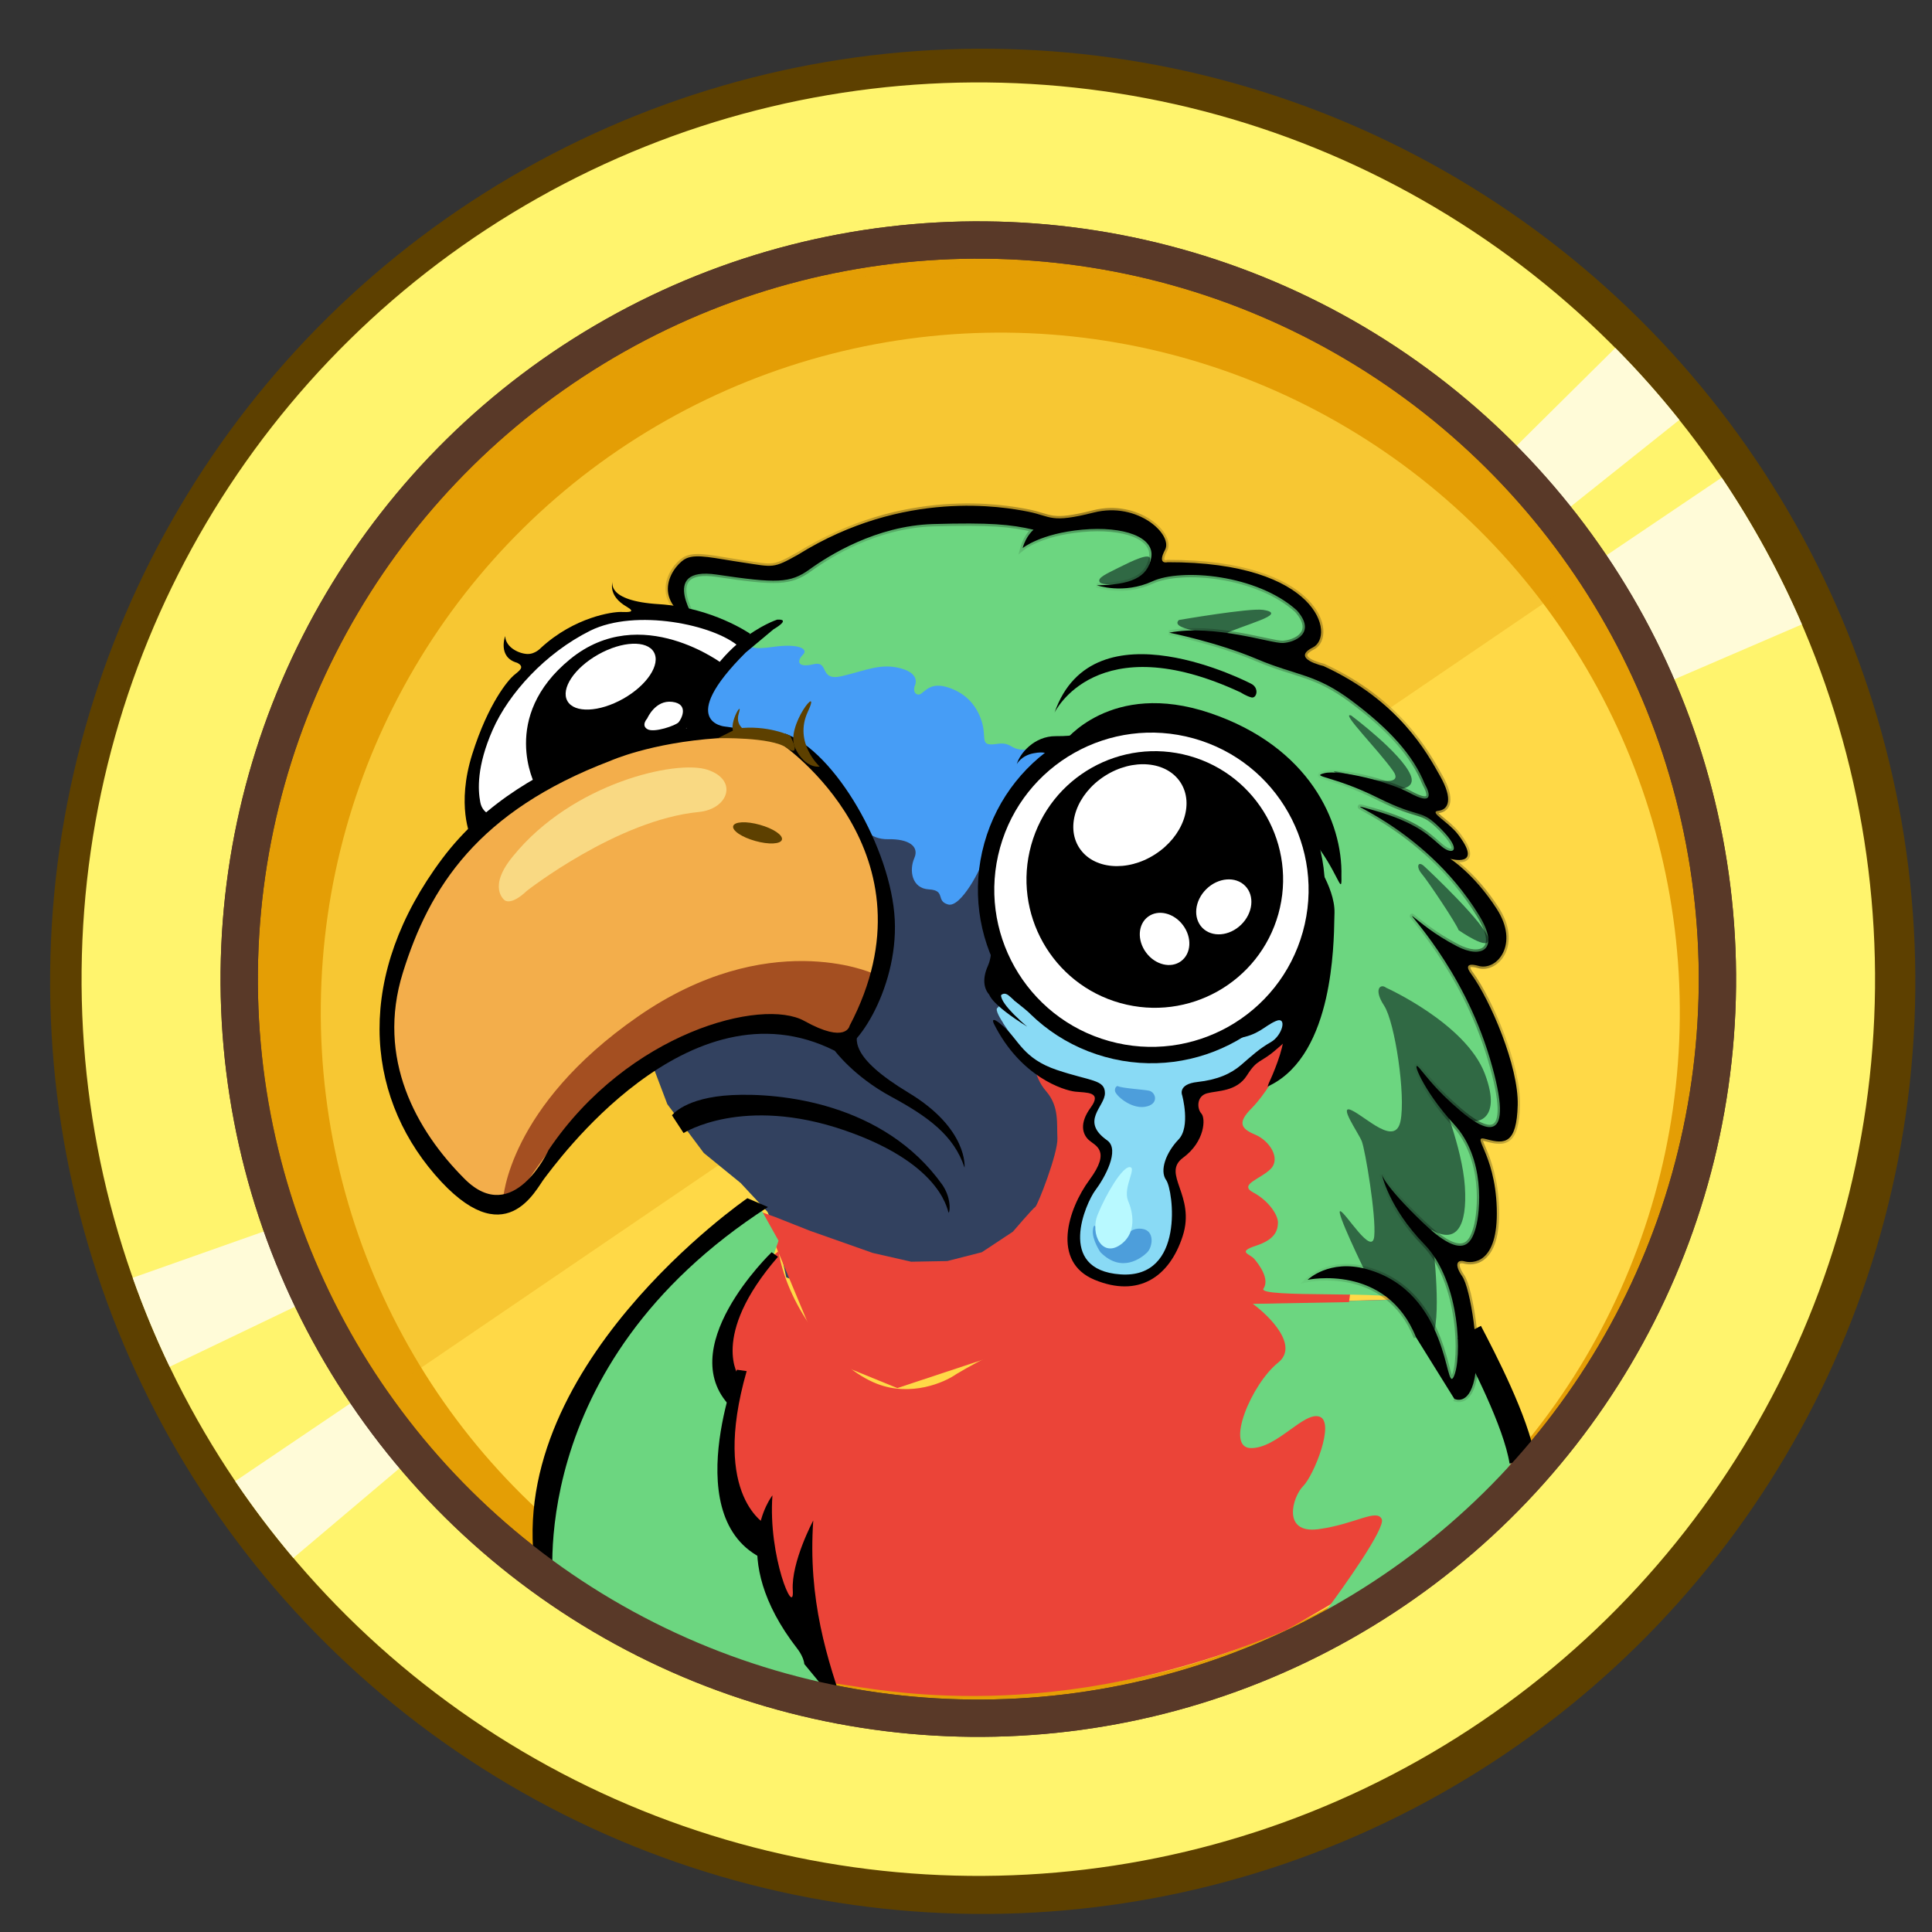 <svg width="32" height="32" viewBox="0 0 32 32" fill="none" xmlns="http://www.w3.org/2000/svg">
<rect x="0" y="0" width="32" height="32" fill="#333333" stroke="none"/>
<g id="Frame 45" clip-path="url(#clip0_100_1362)">
<g id="Group 16321">
<g id="Group 15731">
<g id="Group 15729">
<circle id="Ellipse 83" cx="16.277" cy="16.254" r="15.447" transform="rotate(0.579 16.277 16.254)" fill="#5D4000"/>
<g id="Group 15728">
<g id="Group 15726">
<circle id="Ellipse 83_2" cx="16.204" cy="16.218" r="14.853" transform="rotate(0.579 16.204 16.218)" fill="#FFF46D"/>
<path id="Ellipse 86" d="M29.845 10.342C29.479 9.492 29.034 8.678 28.517 7.91L16.203 16.217L29.845 10.342Z" fill="#FFFBD8"/>
<path id="Ellipse 87" d="M27.815 6.955C27.484 6.539 27.13 6.141 26.755 5.763L16.204 16.217L27.815 6.955Z" fill="#FFFBD8"/>
<path id="Ellipse 88" d="M3.896 24.533C4.194 24.974 4.515 25.398 4.859 25.805L16.203 16.217L3.896 24.533Z" fill="#FFFBD8"/>
<path id="Ellipse 89" d="M2.198 21.164C2.376 21.666 2.58 22.158 2.81 22.638L16.203 16.217L2.198 21.164Z" fill="#FFFBD8"/>
<circle id="Ellipse 84" cx="16.204" cy="16.217" r="12.242" transform="rotate(0.579 16.204 16.217)" fill="#E49E05" stroke="#593928" stroke-width="0.618"/>
<circle id="Ellipse 85" cx="16.568" cy="16.764" r="11.255" transform="rotate(0.579 16.568 16.764)" fill="#FFD947"/>
<path id="Vector 73" d="M12.001 22.634C11.935 22.284 12.365 21.154 12.893 20.724C13.058 21.685 13.833 22.653 14.529 22.921C15.085 23.136 15.634 22.904 15.839 22.76C16.6 22.302 18.488 21.408 19.953 21.493C21.784 21.599 22.831 21.522 23.093 21.525C23.355 21.527 23.611 22.053 23.867 22.667C24.071 23.157 24.183 23.048 24.213 22.932C24.284 22.863 24.364 22.381 24.396 22.061C24.535 22.133 24.79 23.461 25.25 23.989C24.719 24.653 23.75 25.632 21.293 27.003C17.438 28.622 14.565 27.982 13.868 27.888C13.171 27.794 13.094 26.746 12.748 26.48C12.471 26.268 12.61 25.752 12.498 25.344C12.012 24.99 12.079 23.624 12.172 22.985C12.143 23.014 12.068 22.984 12.001 22.634Z" fill="#EB4438"/>
</g>
<path id="Vector 74" d="M20.719 23.985C20.283 23.981 20.73 22.921 21.169 22.57C21.52 22.29 21.031 21.8 20.743 21.59C20.917 21.592 23.009 21.524 23.184 21.526C23.358 21.528 23.614 22.063 23.784 22.508C23.953 22.953 24.04 23.043 24.214 23.045C24.353 23.046 24.395 22.396 24.398 22.071C24.537 22.143 24.818 23.583 25.162 24.03C24.453 25.23 22.846 26.166 21.911 26.748C22.264 26.278 22.954 25.303 22.886 25.161C22.8 24.983 22.449 25.245 21.838 25.328C21.227 25.41 21.408 24.791 21.584 24.615C21.76 24.44 22.117 23.556 21.857 23.465C21.596 23.373 21.154 23.99 20.719 23.985Z" fill="#6CD680"/>
<path id="Ellipse 84_2" d="M26.082 9.644C24.301 7.028 21.553 5.227 18.444 4.636C15.335 4.046 12.118 4.715 9.502 6.496C6.886 8.278 5.085 11.025 4.494 14.135C3.904 17.244 4.573 20.46 6.354 23.077L16.218 16.36L26.082 9.644Z" fill="#E49E05" fill-opacity="0.3"/>
</g>
</g>
<g id="Group 15730">
<path id="Vector" d="M10.012 15.842C11.539 16.268 13.122 15.375 13.547 13.849C13.973 12.322 13.08 10.739 11.554 10.314C10.027 9.888 8.445 10.781 8.019 12.307C7.593 13.834 8.486 15.416 10.012 15.842Z" fill="white"/>
<path id="Vector_2" d="M12.83 13.165L15.107 12.925L17.186 13.423L18.219 15.901L18.767 21.116L16.376 22.414L13.023 21.157L12.869 20.438L12.713 20.073L12.267 19.594L11.657 19.097L11.053 18.289L10.541 16.937L11.115 14.466L12.83 13.165Z" fill="#32415F"/>
<path id="Vector_3" d="M18.364 17.365C19.816 17.77 21.322 16.921 21.727 15.469C22.131 14.017 21.282 12.511 19.83 12.106C18.378 11.701 16.872 12.55 16.467 14.002C16.062 15.455 16.911 16.96 18.364 17.365Z" fill="white"/>
<path id="Vector_4" d="M12.56 12.141C12.56 12.141 13.059 12.237 13.418 12.455C13.777 12.673 14.576 13.966 14.654 14.612C14.732 15.258 14.763 16.071 14.645 16.264C14.526 16.456 14.307 17.104 14.204 17.139C14.101 17.175 14.051 17.354 13.812 17.288C13.572 17.221 13.538 17.115 13.171 17.045C12.804 16.974 12.333 16.977 12.003 17.073C11.674 17.17 11.34 17.354 10.933 17.555C10.525 17.756 10.495 17.853 10.495 17.853L9.848 18.445L9.293 19.055L8.816 19.727C8.816 19.727 8.533 20.057 8.259 19.99C7.986 19.924 7.489 19.518 7.33 19.28C7.171 19.043 6.771 18.513 6.675 18.164C6.579 17.815 6.409 17.156 6.499 16.601C6.589 16.047 6.957 14.958 7.215 14.611C7.473 14.264 8.167 13.616 8.422 13.401C8.677 13.187 9.213 12.946 9.473 12.841C9.734 12.737 10.853 12.181 11.087 12.213C11.32 12.245 12.56 12.141 12.56 12.141L12.56 12.141Z" fill="#F3AE4B"/>
<path id="Vector_5" d="M14.445 16.118C14.445 16.118 12.715 15.344 10.563 16.839C8.412 18.333 8.333 19.864 8.333 19.864C8.333 19.864 8.365 20.09 8.55 19.847C8.735 19.604 10.723 16.024 13.953 17.197L14.043 17.218C14.043 17.218 14.092 17.214 14.445 16.118L14.445 16.118Z" fill="#A44F21"/>
<path id="Vector_6" d="M18.978 21.627L22.344 21.567L22.878 17.541L21.621 17.114L21.25 16.77L20.986 16.673C20.986 16.673 20.636 16.98 20.395 17.108C20.154 17.237 19.788 17.368 19.607 17.394C19.426 17.421 19.273 17.553 18.554 17.394C17.836 17.235 17.465 16.977 17.213 16.71C16.962 16.443 16.666 16.216 16.666 16.216C16.666 16.216 16.489 16.231 16.486 16.359C16.482 16.487 16.562 16.67 16.94 16.872C17.317 17.074 16.715 16.809 16.634 16.867C16.553 16.925 16.93 17.191 17.038 17.382C17.146 17.573 17.109 17.821 17.328 18.075C17.547 18.329 17.501 18.609 17.514 18.853C17.526 19.097 17.186 19.968 17.148 19.99C17.11 20.011 16.776 20.401 16.776 20.401L16.262 20.741L15.69 20.887L15.092 20.898L14.456 20.753L13.419 20.387L12.835 20.156L12.615 20.078L13.619 22.484L14.862 22.991" fill="#EB4438"/>
<path id="Vector_7" d="M12.403 10.357L12.293 10.752L11.738 11.299L11.467 11.969L11.918 12.095C11.918 12.095 12.28 12.126 12.476 12.117C12.672 12.107 12.887 12.046 13.142 12.27C13.396 12.494 13.692 12.795 13.692 12.795L14.293 13.686C14.293 13.686 14.392 13.907 14.716 13.9C15.04 13.894 15.232 14.012 15.144 14.213C15.056 14.414 15.1 14.716 15.386 14.731C15.671 14.747 15.494 14.922 15.703 14.981C15.912 15.039 16.253 14.393 16.32 14.154C16.386 13.915 16.601 13.491 16.601 13.491L17.233 12.612L17.728 12.32L18.108 12.012L15.177 10.593L14.313 10.535L12.403 10.357Z" fill="#469DF6"/>
<path id="Vector_8" d="M23.974 22.999C23.974 22.999 24.227 23.134 24.302 22.865C24.377 22.596 24.337 21.447 24.017 20.928C23.698 20.41 24.148 20.761 24.344 20.751C24.54 20.741 24.716 20.34 24.67 19.811C24.624 19.283 24.407 18.675 24.407 18.675C24.407 18.675 24.659 18.81 24.766 18.775C24.872 18.741 25.198 18.381 24.951 17.764C24.704 17.148 24.375 16.251 24.207 16.043C24.04 15.836 24.214 15.788 24.333 15.821C24.453 15.854 24.738 15.869 24.78 15.72C24.822 15.571 24.721 15.124 24.48 14.831C24.24 14.539 23.875 14.115 23.875 14.115C23.875 14.115 24.122 14.152 24.161 14.13C24.199 14.109 24.185 13.912 23.87 13.663C23.555 13.414 23.657 13.281 23.657 13.281C23.657 13.281 23.828 13.361 23.831 13.233C23.834 13.105 23.584 12.617 23.352 12.295C23.12 11.972 22.28 11.287 21.477 10.934L21.382 10.812L21.544 10.695C21.544 10.695 22.172 10.291 21.222 9.768C20.273 9.246 19.183 9.458 19.183 9.458L19.142 9.028C19.142 9.028 19.09 8.755 18.581 8.614C18.074 8.472 17.359 8.724 17.359 8.724C17.359 8.724 16.385 8.291 15.083 8.572C13.781 8.853 13.034 9.45 13.034 9.45C13.034 9.45 12.55 9.572 12.131 9.456C11.713 9.339 11.367 9.307 11.296 9.448C11.224 9.589 11.145 10.05 11.374 10.179C11.374 10.179 12.201 10.409 12.311 10.569C12.421 10.728 12.439 10.766 12.826 10.712C13.213 10.659 13.4 10.743 13.299 10.844C13.198 10.945 13.199 11.066 13.473 11.002C13.747 10.937 13.552 11.292 13.948 11.198C14.345 11.104 14.591 10.979 14.926 11.072C15.262 11.166 15.15 11.363 15.15 11.363C15.15 11.363 15.11 11.478 15.2 11.503C15.29 11.528 15.355 11.289 15.669 11.376C15.984 11.464 16.181 11.68 16.264 11.961C16.347 12.241 16.215 12.366 16.517 12.321C16.82 12.277 16.693 12.499 17.208 12.385C17.723 12.271 18.281 12.088 18.745 12C19.208 11.912 20.002 12.006 20.419 12.331C20.837 12.656 21.47 12.736 21.79 14.338C22.11 15.941 20.984 16.683 20.984 16.683C20.984 16.683 20.376 17.648 20.806 17.381C21.236 17.115 21.448 17.238 21.296 17.518C21.142 17.797 20.953 18.131 20.729 18.358C20.504 18.585 20.54 18.689 20.785 18.791C21.03 18.893 21.214 19.185 21.05 19.357C20.885 19.529 20.506 19.617 20.759 19.752C21.011 19.886 21.17 20.124 21.167 20.252C21.163 20.38 21.122 20.529 20.803 20.633C20.484 20.738 20.701 20.766 20.774 20.851C20.847 20.936 21.036 21.182 20.927 21.344C20.817 21.507 23.141 21.37 23.258 21.531" fill="#6CD680"/>
<path id="Vector_9" d="M21.723 15.203L21.721 14.2C21.729 14.212 21.739 14.226 21.75 14.242C21.788 14.299 21.839 14.38 21.89 14.475C21.991 14.664 22.089 14.905 22.084 15.119L22.084 15.119C22.083 15.14 22.083 15.164 22.082 15.19C22.078 15.45 22.067 15.987 21.944 16.531C21.811 17.114 21.549 17.698 21.029 17.959C21.03 17.956 21.032 17.953 21.033 17.949C21.05 17.912 21.074 17.86 21.1 17.798C21.151 17.674 21.213 17.513 21.25 17.364C21.308 17.126 21.349 16.849 21.371 16.701C21.376 16.665 21.38 16.637 21.383 16.619L21.491 15.977L21.722 15.209L21.723 15.209L21.723 15.203Z" fill="black" stroke="black" stroke-width="0.039"/>
<path id="Vector_10" d="M17.619 12.294C17.619 12.294 18.392 11.254 20.041 11.81C21.689 12.367 22.242 13.616 22.218 14.511C22.227 14.884 22.165 14.415 21.705 13.868C21.246 13.322 21.753 13.113 20.257 12.243C18.635 11.596 17.559 12.509 17.559 12.509L17.619 12.294L17.619 12.294Z" fill="black"/>
<g id="Group">
<path id="Vector_11" d="M19.527 10.269C19.527 10.269 20.693 10.068 20.918 10.101C21.142 10.135 21.066 10.197 20.869 10.275C20.672 10.354 20.335 10.464 20.32 10.49C20.306 10.515 19.332 10.448 19.527 10.269Z" fill="#306944"/>
<path id="Vector_12" d="M18.705 9.675C18.705 9.675 18.252 9.709 18.213 9.64C18.174 9.571 18.313 9.51 18.531 9.401C18.748 9.292 19.053 9.144 19.049 9.26C19.047 9.376 18.988 9.604 18.887 9.643C18.785 9.683 18.705 9.676 18.705 9.676L18.705 9.675Z" fill="#306944"/>
</g>
<g id="Group_2">
<path id="Vector_13" d="M24.159 15.406C24.159 15.406 24.691 15.78 24.648 15.543C24.606 15.305 23.688 14.438 23.586 14.345C23.483 14.252 23.452 14.361 23.549 14.474C23.647 14.587 24.124 15.3 24.159 15.406Z" fill="#306944"/>
<path id="Vector_14" d="M22.38 11.851C22.38 11.851 23.206 12.468 23.362 12.833C23.518 13.199 22.755 13.05 22.744 13.031C22.733 13.012 21.934 12.757 22.122 12.777C22.31 12.797 23.328 13.13 23.074 12.769C22.82 12.409 22.19 11.782 22.38 11.851Z" fill="#306944"/>
</g>
<path id="Vector_15" d="M22.959 16.36C22.959 16.36 24.275 16.952 24.592 17.781C24.908 18.61 24.388 18.626 24.285 18.533C24.183 18.44 23.852 18.123 23.852 18.123C23.852 18.123 24.22 18.998 24.263 19.654C24.305 20.31 24.124 20.614 23.709 20.369C23.709 20.369 23.866 21.54 23.762 22.026C23.762 22.026 23.333 21.488 23.303 21.48C23.273 21.471 22.809 21.173 22.809 21.173L22.593 21.024C22.593 21.024 22.111 20.036 22.201 20.061C22.291 20.086 22.73 20.821 22.762 20.475C22.794 20.13 22.612 19.049 22.556 18.904C22.499 18.76 22.151 18.276 22.392 18.392C22.634 18.508 23.11 18.994 23.197 18.568C23.284 18.141 23.105 16.932 22.925 16.656C22.744 16.38 22.867 16.286 22.959 16.36Z" fill="#306944"/>
<path id="Vector_16" d="M17.903 17.213C18.551 17.385 19.215 17.646 20.075 17.285C20.935 16.923 21.023 16.722 21.251 16.77C21.459 16.813 21.311 17.031 21.283 17.071C21.28 17.075 21.277 17.079 21.276 17.084L21.224 17.218C21.221 17.229 21.213 17.238 21.204 17.245L20.723 17.586C20.721 17.587 20.719 17.589 20.718 17.59L20.423 17.863C20.416 17.869 20.408 17.874 20.4 17.876L19.813 18.045C19.794 18.05 19.779 18.065 19.773 18.085L19.729 18.246C19.726 18.254 19.726 18.263 19.727 18.271L19.782 18.574C19.784 18.587 19.781 18.601 19.775 18.613L19.488 19.116C19.485 19.12 19.483 19.125 19.482 19.129L19.413 19.377C19.411 19.384 19.41 19.392 19.412 19.4L19.453 19.696C19.453 19.696 19.453 19.698 19.453 19.7L19.495 20.273C19.496 20.279 19.495 20.286 19.493 20.293L19.354 20.793C19.351 20.803 19.345 20.812 19.337 20.819L18.998 21.133C18.989 21.141 18.978 21.146 18.966 21.147L18.558 21.199C18.55 21.2 18.543 21.2 18.535 21.197L18.012 21.052C17.995 21.047 17.982 21.035 17.975 21.019L17.849 20.733C17.848 20.729 17.846 20.724 17.845 20.719L17.802 20.447C17.801 20.439 17.801 20.431 17.804 20.423L17.93 19.971C17.931 19.965 17.934 19.959 17.937 19.955L18.25 19.482C18.255 19.475 18.258 19.466 18.259 19.458L18.303 19.097C18.305 19.086 18.303 19.074 18.298 19.064L18.229 18.925C18.226 18.919 18.221 18.913 18.216 18.908L18.016 18.729C18 18.714 17.994 18.692 17.999 18.671L18.054 18.476C18.055 18.472 18.056 18.468 18.058 18.464L18.211 18.179C18.218 18.166 18.22 18.149 18.215 18.135L18.177 18.015C18.171 17.995 18.154 17.98 18.133 17.976L17.631 17.884C17.625 17.883 17.621 17.881 17.616 17.879L17.12 17.636C17.115 17.634 17.11 17.631 17.106 17.627L16.739 17.289C16.733 17.282 16.797 17.226 16.794 17.217L16.616 16.948C16.614 16.943 16.612 16.939 16.61 16.935C16.587 16.9 16.473 16.725 16.52 16.694C16.554 16.671 16.564 16.628 16.535 16.6L16.525 16.59C16.513 16.579 16.507 16.564 16.507 16.549L16.506 16.358C16.506 16.334 16.521 16.313 16.543 16.304L16.654 16.263" fill="#89DAF5"/>
<g id="Vector_17">
<mask id="path-28-inside-1_100_1362" fill="white">
<path d="M24.088 23.169C24.088 23.169 24.326 23.295 24.422 22.838C24.517 22.382 24.357 21.339 24.219 21.14C24.081 20.94 24.136 20.859 24.256 20.892C24.375 20.925 24.819 20.953 24.791 20.011C24.764 19.069 24.328 18.787 24.626 18.87C24.925 18.953 25.121 18.944 25.138 18.304C25.155 17.665 24.688 16.569 24.362 16.123C24.362 16.123 24.194 15.915 24.493 15.999C24.792 16.082 25.172 15.641 24.789 15.051C24.406 14.461 24.021 14.225 24.021 14.225C24.021 14.225 24.589 14.383 24.138 13.806C23.971 13.599 23.658 13.447 23.825 13.429C23.991 13.411 24.07 13.24 23.855 12.858C23.64 12.476 23.174 11.605 21.917 11.03C21.917 11.03 21.371 10.909 21.745 10.724C22.119 10.538 21.851 9.304 19.337 9.312C19.337 9.312 19.162 9.36 19.297 9.107C19.432 8.855 18.845 8.305 18.117 8.489C17.39 8.672 17.423 8.553 17.026 8.474C16.629 8.396 14.974 8.095 13.221 9.185C12.801 9.422 12.809 9.392 12.314 9.318C11.819 9.245 11.55 9.17 11.368 9.248C11.185 9.325 10.695 9.929 11.549 10.329C11.549 10.329 10.883 9.37 11.872 9.517C12.862 9.664 13.088 9.663 13.41 9.43C13.732 9.198 14.513 8.708 15.455 8.68C16.396 8.653 16.742 8.685 17.119 8.774C17.119 8.774 16.997 8.869 16.938 9.078C16.938 9.078 17.231 8.837 17.925 8.773C18.619 8.709 19.13 8.9 19.068 9.237C19.006 9.574 18.717 9.686 18.167 9.694C18.167 9.694 18.607 9.849 19.087 9.629C19.567 9.408 20.822 9.516 21.48 10.11C21.811 10.485 21.446 10.64 21.25 10.65C21.054 10.66 20.114 10.334 19.366 10.479C19.366 10.479 20.159 10.636 20.821 10.917C21.484 11.198 21.786 11.154 22.398 11.614C23.011 12.075 23.405 12.507 23.596 12.979C23.703 13.17 23.722 13.336 23.358 13.138C22.995 12.94 22.18 12.745 21.937 12.806C21.695 12.867 22.087 12.848 22.822 13.214C23.557 13.58 23.517 13.376 23.869 13.732C24.221 14.087 24.068 14.173 23.884 14.025C23.7 13.877 23.511 13.632 22.733 13.415C21.957 13.198 23.549 13.61 24.5 15.164C24.854 15.745 24.526 15.879 24.133 15.673C23.739 15.467 23.534 15.28 23.401 15.179C23.268 15.078 24.229 16.022 24.677 17.532C25.126 19.041 24.57 18.725 24.18 18.391C23.79 18.057 23.652 17.858 23.507 17.688C23.361 17.519 23.564 18.059 24.084 18.622C24.603 19.185 24.519 20.064 24.444 20.333C24.369 20.602 24.226 20.884 23.566 20.249C22.905 19.614 22.887 19.448 22.887 19.448C22.887 19.448 22.993 19.993 23.593 20.611C24.194 21.229 24.219 22.524 24.076 22.807C23.933 23.089 24.016 21.405 22.642 21.022C22.014 20.847 21.658 21.198 21.658 21.198C21.658 21.198 22.96 20.918 23.454 22.15"/>
</mask>
<path d="M24.088 23.169C24.088 23.169 24.326 23.295 24.422 22.838C24.517 22.382 24.357 21.339 24.219 21.14C24.081 20.94 24.136 20.859 24.256 20.892C24.375 20.925 24.819 20.953 24.791 20.011C24.764 19.069 24.328 18.787 24.626 18.87C24.925 18.953 25.121 18.944 25.138 18.304C25.155 17.665 24.688 16.569 24.362 16.123C24.362 16.123 24.194 15.915 24.493 15.999C24.792 16.082 25.172 15.641 24.789 15.051C24.406 14.461 24.021 14.225 24.021 14.225C24.021 14.225 24.589 14.383 24.138 13.806C23.971 13.599 23.658 13.447 23.825 13.429C23.991 13.411 24.07 13.24 23.855 12.858C23.64 12.476 23.174 11.605 21.917 11.03C21.917 11.03 21.371 10.909 21.745 10.724C22.119 10.538 21.851 9.304 19.337 9.312C19.337 9.312 19.162 9.36 19.297 9.107C19.432 8.855 18.845 8.305 18.117 8.489C17.39 8.672 17.423 8.553 17.026 8.474C16.629 8.396 14.974 8.095 13.221 9.185C12.801 9.422 12.809 9.392 12.314 9.318C11.819 9.245 11.55 9.17 11.368 9.248C11.185 9.325 10.695 9.929 11.549 10.329C11.549 10.329 10.883 9.37 11.872 9.517C12.862 9.664 13.088 9.663 13.41 9.43C13.732 9.198 14.513 8.708 15.455 8.68C16.396 8.653 16.742 8.685 17.119 8.774C17.119 8.774 16.997 8.869 16.938 9.078C16.938 9.078 17.231 8.837 17.925 8.773C18.619 8.709 19.13 8.9 19.068 9.237C19.006 9.574 18.717 9.686 18.167 9.694C18.167 9.694 18.607 9.849 19.087 9.629C19.567 9.408 20.822 9.516 21.48 10.11C21.811 10.485 21.446 10.64 21.25 10.65C21.054 10.66 20.114 10.334 19.366 10.479C19.366 10.479 20.159 10.636 20.821 10.917C21.484 11.198 21.786 11.154 22.398 11.614C23.011 12.075 23.405 12.507 23.596 12.979C23.703 13.17 23.722 13.336 23.358 13.138C22.995 12.94 22.18 12.745 21.937 12.806C21.695 12.867 22.087 12.848 22.822 13.214C23.557 13.58 23.517 13.376 23.869 13.732C24.221 14.087 24.068 14.173 23.884 14.025C23.7 13.877 23.511 13.632 22.733 13.415C21.957 13.198 23.549 13.61 24.5 15.164C24.854 15.745 24.526 15.879 24.133 15.673C23.739 15.467 23.534 15.28 23.401 15.179C23.268 15.078 24.229 16.022 24.677 17.532C25.126 19.041 24.57 18.725 24.18 18.391C23.79 18.057 23.652 17.858 23.507 17.688C23.361 17.519 23.564 18.059 24.084 18.622C24.603 19.185 24.519 20.064 24.444 20.333C24.369 20.602 24.226 20.884 23.566 20.249C22.905 19.614 22.887 19.448 22.887 19.448C22.887 19.448 22.993 19.993 23.593 20.611C24.194 21.229 24.219 22.524 24.076 22.807C23.933 23.089 24.016 21.405 22.642 21.022C22.014 20.847 21.658 21.198 21.658 21.198C21.658 21.198 22.96 20.918 23.454 22.15" fill="black"/>
<path d="M24.362 16.123L24.393 16.1L24.392 16.099L24.362 16.123ZM24.021 14.225L24.032 14.188L24.001 14.258L24.021 14.225ZM24.138 13.806L24.169 13.783L24.168 13.782L24.138 13.806ZM21.917 11.03L21.934 10.993L21.925 10.992L21.917 11.03ZM19.337 9.312L19.337 9.272L19.326 9.274L19.337 9.312ZM13.221 9.185L13.24 9.218L13.241 9.217L13.221 9.185ZM11.549 10.329L11.533 10.364L11.663 10.425L11.581 10.307L11.549 10.329ZM17.119 8.774L17.143 8.805L17.208 8.755L17.128 8.736L17.119 8.774ZM16.938 9.078L16.901 9.067L16.868 9.185L16.963 9.108L16.938 9.078ZM18.167 9.694L18.167 9.655L18.154 9.731L18.167 9.694ZM21.48 10.11L21.509 10.084L21.506 10.081L21.48 10.11ZM19.366 10.479L19.358 10.441L19.358 10.517L19.366 10.479ZM23.596 12.979L23.56 12.994L23.562 12.998L23.596 12.979ZM24.5 15.164L24.533 15.143L24.533 15.143L24.5 15.164ZM22.887 19.448L22.925 19.44L22.849 19.452L22.887 19.448ZM21.658 21.198L21.631 21.171L21.537 21.264L21.666 21.236L21.658 21.198ZM24.088 23.169C24.07 23.204 24.07 23.204 24.07 23.204C24.07 23.204 24.07 23.204 24.07 23.204C24.07 23.204 24.07 23.204 24.07 23.204C24.07 23.204 24.07 23.204 24.07 23.204C24.071 23.204 24.071 23.204 24.071 23.205C24.072 23.205 24.073 23.206 24.074 23.206C24.077 23.207 24.08 23.209 24.084 23.21C24.093 23.213 24.105 23.217 24.119 23.22C24.148 23.226 24.188 23.227 24.232 23.212C24.322 23.179 24.411 23.08 24.459 22.846L24.384 22.831C24.337 23.053 24.259 23.12 24.206 23.139C24.178 23.149 24.153 23.148 24.134 23.144C24.124 23.142 24.117 23.14 24.112 23.138C24.109 23.137 24.108 23.136 24.106 23.136C24.106 23.135 24.106 23.135 24.105 23.135C24.105 23.135 24.105 23.135 24.105 23.135C24.105 23.135 24.105 23.135 24.105 23.135C24.105 23.135 24.106 23.135 24.106 23.135C24.106 23.135 24.106 23.135 24.106 23.135C24.106 23.135 24.106 23.135 24.088 23.169ZM24.459 22.846C24.508 22.611 24.491 22.231 24.446 21.887C24.423 21.715 24.393 21.55 24.36 21.416C24.327 21.283 24.29 21.174 24.251 21.118L24.187 21.162C24.217 21.205 24.252 21.301 24.285 21.434C24.317 21.566 24.347 21.727 24.369 21.898C24.414 22.24 24.43 22.609 24.384 22.831L24.459 22.846ZM24.251 21.118C24.218 21.07 24.197 21.03 24.186 20.999C24.175 20.968 24.175 20.949 24.178 20.939C24.18 20.932 24.184 20.928 24.192 20.926C24.201 20.923 24.219 20.922 24.245 20.929L24.266 20.855C24.232 20.846 24.198 20.843 24.169 20.852C24.137 20.861 24.113 20.884 24.104 20.918C24.095 20.95 24.1 20.986 24.113 21.025C24.127 21.064 24.151 21.11 24.187 21.162L24.251 21.118ZM24.245 20.929C24.312 20.948 24.468 20.965 24.604 20.846C24.739 20.728 24.844 20.485 24.83 20.01L24.753 20.012C24.766 20.479 24.662 20.693 24.553 20.788C24.444 20.883 24.319 20.87 24.266 20.855L24.245 20.929ZM24.83 20.01C24.816 19.533 24.698 19.222 24.622 19.041C24.603 18.995 24.587 18.96 24.576 18.932C24.564 18.902 24.561 18.887 24.561 18.882C24.561 18.88 24.561 18.886 24.556 18.891C24.551 18.896 24.547 18.895 24.55 18.895C24.559 18.894 24.578 18.897 24.616 18.907L24.637 18.833C24.6 18.822 24.567 18.816 24.543 18.818C24.529 18.819 24.513 18.824 24.501 18.837C24.488 18.85 24.484 18.866 24.483 18.88C24.483 18.904 24.493 18.932 24.504 18.96C24.516 18.99 24.532 19.028 24.551 19.071C24.625 19.247 24.739 19.548 24.753 20.012L24.83 20.01ZM24.616 18.907C24.691 18.928 24.764 18.944 24.829 18.945C24.896 18.946 24.959 18.931 25.012 18.888C25.065 18.845 25.104 18.779 25.13 18.685C25.157 18.591 25.173 18.467 25.177 18.305L25.1 18.303C25.095 18.461 25.08 18.578 25.056 18.663C25.032 18.749 24.999 18.799 24.963 18.828C24.928 18.857 24.885 18.869 24.831 18.868C24.775 18.867 24.711 18.853 24.637 18.833L24.616 18.907ZM25.177 18.305C25.186 17.978 25.071 17.538 24.915 17.127C24.759 16.716 24.559 16.327 24.393 16.1L24.33 16.146C24.491 16.365 24.688 16.747 24.843 17.155C24.998 17.563 25.108 17.991 25.1 18.303L25.177 18.305ZM24.362 16.123C24.392 16.099 24.392 16.099 24.392 16.099C24.392 16.099 24.392 16.099 24.392 16.099C24.392 16.099 24.392 16.099 24.392 16.099C24.392 16.099 24.392 16.099 24.392 16.099C24.392 16.099 24.392 16.099 24.392 16.099C24.391 16.098 24.391 16.098 24.39 16.097C24.39 16.096 24.388 16.094 24.386 16.092C24.383 16.087 24.378 16.08 24.373 16.072C24.363 16.055 24.355 16.037 24.354 16.026C24.353 16.02 24.354 16.02 24.353 16.021C24.352 16.023 24.351 16.022 24.357 16.02C24.372 16.016 24.409 16.015 24.483 16.036L24.503 15.961C24.428 15.94 24.373 15.935 24.335 15.946C24.315 15.952 24.297 15.964 24.287 15.982C24.276 15.999 24.275 16.018 24.277 16.034C24.28 16.064 24.296 16.093 24.307 16.112C24.313 16.122 24.319 16.131 24.324 16.137C24.326 16.14 24.328 16.143 24.329 16.144C24.33 16.145 24.33 16.146 24.331 16.146C24.331 16.147 24.331 16.147 24.331 16.147C24.331 16.147 24.331 16.147 24.331 16.147C24.331 16.147 24.331 16.147 24.331 16.147C24.331 16.147 24.331 16.147 24.331 16.147C24.331 16.147 24.331 16.147 24.362 16.123ZM24.483 16.036C24.654 16.084 24.841 15.98 24.932 15.794C25.023 15.606 25.019 15.334 24.822 15.03L24.757 15.072C24.943 15.358 24.94 15.601 24.862 15.76C24.783 15.922 24.63 15.997 24.503 15.961L24.483 16.036ZM24.822 15.03C24.628 14.732 24.434 14.523 24.288 14.388C24.215 14.321 24.154 14.272 24.111 14.24C24.089 14.224 24.072 14.212 24.06 14.204C24.054 14.2 24.05 14.197 24.047 14.195C24.045 14.194 24.044 14.193 24.043 14.193C24.043 14.193 24.042 14.192 24.042 14.192C24.042 14.192 24.042 14.192 24.042 14.192C24.042 14.192 24.042 14.192 24.042 14.192C24.042 14.192 24.042 14.192 24.042 14.192C24.042 14.192 24.042 14.192 24.021 14.225C24.001 14.258 24.001 14.258 24.001 14.258C24.001 14.258 24.001 14.258 24.001 14.258C24.001 14.258 24.001 14.258 24.001 14.258C24.001 14.258 24.001 14.258 24.001 14.258C24.001 14.258 24.002 14.258 24.002 14.258C24.003 14.259 24.003 14.259 24.005 14.26C24.008 14.262 24.012 14.264 24.017 14.268C24.028 14.275 24.044 14.287 24.064 14.302C24.105 14.332 24.165 14.38 24.235 14.445C24.378 14.576 24.567 14.78 24.757 15.072L24.822 15.03ZM24.021 14.225C24.011 14.262 24.011 14.262 24.011 14.262C24.011 14.262 24.011 14.262 24.011 14.262C24.011 14.262 24.011 14.262 24.011 14.262C24.011 14.262 24.011 14.262 24.012 14.262C24.012 14.262 24.012 14.262 24.013 14.263C24.014 14.263 24.016 14.263 24.018 14.264C24.023 14.265 24.029 14.267 24.037 14.268C24.052 14.272 24.074 14.276 24.098 14.279C24.145 14.285 24.21 14.288 24.263 14.268C24.29 14.258 24.316 14.24 24.333 14.212C24.349 14.184 24.354 14.149 24.348 14.109C24.337 14.033 24.282 13.928 24.169 13.783L24.108 13.83C24.22 13.974 24.263 14.065 24.272 14.121C24.276 14.148 24.272 14.163 24.266 14.172C24.261 14.182 24.251 14.19 24.235 14.196C24.202 14.208 24.153 14.208 24.108 14.202C24.086 14.199 24.067 14.196 24.053 14.193C24.046 14.191 24.041 14.19 24.037 14.189C24.035 14.188 24.034 14.188 24.033 14.188C24.032 14.188 24.032 14.188 24.032 14.188C24.032 14.188 24.032 14.188 24.032 14.188C24.032 14.188 24.032 14.188 24.032 14.188L24.032 14.188C24.032 14.188 24.032 14.188 24.021 14.225ZM24.168 13.782C24.081 13.675 23.957 13.581 23.881 13.517C23.862 13.501 23.846 13.487 23.834 13.475C23.822 13.462 23.817 13.454 23.816 13.451C23.815 13.45 23.816 13.453 23.816 13.458C23.815 13.464 23.812 13.469 23.809 13.471C23.806 13.473 23.809 13.47 23.829 13.468L23.82 13.391C23.799 13.393 23.774 13.398 23.758 13.413C23.748 13.422 23.741 13.434 23.739 13.448C23.737 13.461 23.741 13.473 23.744 13.482C23.752 13.499 23.765 13.515 23.779 13.529C23.793 13.543 23.811 13.559 23.831 13.576C23.912 13.645 24.027 13.731 24.108 13.831L24.168 13.782ZM23.829 13.468C23.876 13.462 23.921 13.446 23.955 13.415C23.991 13.383 24.013 13.34 24.021 13.286C24.037 13.18 23.998 13.032 23.889 12.839L23.821 12.877C23.928 13.066 23.956 13.195 23.945 13.274C23.939 13.313 23.924 13.339 23.904 13.357C23.884 13.375 23.856 13.387 23.82 13.391L23.829 13.468ZM23.889 12.839C23.672 12.455 23.201 11.575 21.933 10.994L21.901 11.065C23.146 11.635 23.607 12.496 23.821 12.877L23.889 12.839ZM21.917 11.03C21.925 10.992 21.925 10.992 21.925 10.992C21.925 10.992 21.925 10.992 21.925 10.992C21.925 10.992 21.925 10.992 21.925 10.992C21.925 10.992 21.925 10.992 21.925 10.992C21.925 10.992 21.925 10.992 21.924 10.992C21.923 10.991 21.922 10.991 21.92 10.991C21.916 10.99 21.911 10.988 21.904 10.986C21.89 10.983 21.871 10.978 21.849 10.971C21.805 10.957 21.752 10.937 21.71 10.913C21.69 10.901 21.674 10.889 21.665 10.877C21.655 10.866 21.652 10.857 21.653 10.851C21.653 10.845 21.656 10.834 21.672 10.817C21.689 10.801 21.717 10.781 21.762 10.758L21.728 10.689C21.679 10.713 21.642 10.738 21.617 10.763C21.592 10.789 21.576 10.817 21.575 10.848C21.574 10.88 21.588 10.906 21.606 10.927C21.623 10.948 21.647 10.965 21.671 10.979C21.72 11.008 21.78 11.03 21.826 11.045C21.85 11.052 21.87 11.058 21.885 11.061C21.892 11.063 21.898 11.065 21.902 11.066C21.904 11.066 21.906 11.067 21.907 11.067C21.908 11.067 21.908 11.067 21.908 11.067C21.909 11.067 21.909 11.067 21.909 11.067C21.909 11.067 21.909 11.067 21.909 11.067C21.909 11.067 21.909 11.067 21.909 11.067C21.909 11.067 21.909 11.067 21.917 11.03ZM21.762 10.758C21.874 10.703 21.931 10.572 21.918 10.421C21.906 10.268 21.823 10.088 21.651 9.918C21.306 9.577 20.599 9.269 19.337 9.273L19.337 9.35C20.589 9.347 21.272 9.652 21.596 9.973C21.759 10.133 21.83 10.296 21.841 10.427C21.852 10.559 21.802 10.652 21.728 10.689L21.762 10.758ZM19.337 9.312C19.326 9.274 19.326 9.274 19.326 9.274C19.326 9.274 19.326 9.274 19.326 9.274C19.326 9.274 19.327 9.274 19.327 9.274C19.327 9.274 19.327 9.274 19.327 9.274C19.327 9.274 19.327 9.274 19.327 9.274C19.327 9.274 19.326 9.274 19.326 9.274C19.325 9.275 19.324 9.275 19.323 9.275C19.319 9.276 19.315 9.276 19.31 9.277C19.299 9.277 19.292 9.275 19.289 9.273C19.288 9.272 19.287 9.271 19.287 9.269C19.285 9.266 19.284 9.26 19.285 9.249C19.287 9.226 19.298 9.187 19.331 9.126L19.263 9.089C19.228 9.154 19.211 9.204 19.208 9.242C19.204 9.283 19.216 9.316 19.244 9.335C19.267 9.353 19.296 9.355 19.313 9.354C19.322 9.354 19.331 9.352 19.336 9.351C19.339 9.351 19.342 9.35 19.343 9.35C19.344 9.35 19.345 9.349 19.346 9.349C19.346 9.349 19.346 9.349 19.346 9.349C19.347 9.349 19.347 9.349 19.347 9.349C19.347 9.349 19.347 9.349 19.347 9.349C19.347 9.349 19.347 9.349 19.347 9.349C19.347 9.349 19.347 9.349 19.337 9.312ZM19.331 9.126C19.374 9.046 19.356 8.949 19.305 8.859C19.254 8.769 19.166 8.678 19.052 8.602C18.823 8.451 18.483 8.356 18.108 8.451L18.126 8.526C18.479 8.437 18.796 8.526 19.009 8.667C19.116 8.737 19.194 8.82 19.238 8.897C19.282 8.976 19.288 9.043 19.263 9.089L19.331 9.126ZM18.108 8.451C17.744 8.543 17.577 8.557 17.452 8.541C17.39 8.533 17.337 8.518 17.273 8.498C17.209 8.479 17.135 8.456 17.034 8.436L17.018 8.512C17.116 8.531 17.186 8.553 17.25 8.572C17.314 8.592 17.373 8.609 17.443 8.618C17.582 8.636 17.762 8.618 18.126 8.526L18.108 8.451ZM17.034 8.436C16.634 8.357 14.966 8.055 13.201 9.152L13.241 9.217C14.982 8.136 16.625 8.434 17.018 8.512L17.034 8.436ZM13.202 9.151C12.99 9.27 12.894 9.318 12.791 9.329C12.739 9.335 12.684 9.333 12.61 9.323C12.536 9.314 12.445 9.298 12.32 9.28L12.309 9.356C12.431 9.375 12.525 9.391 12.601 9.4C12.677 9.41 12.739 9.413 12.8 9.406C12.921 9.392 13.031 9.336 13.24 9.218L13.202 9.151ZM12.32 9.28C12.075 9.244 11.881 9.206 11.729 9.188C11.576 9.169 11.454 9.169 11.353 9.212L11.383 9.283C11.464 9.248 11.568 9.246 11.719 9.264C11.871 9.283 12.058 9.319 12.309 9.356L12.32 9.28ZM11.353 9.212C11.299 9.235 11.229 9.293 11.168 9.369C11.107 9.447 11.052 9.548 11.031 9.661C11.011 9.774 11.025 9.9 11.102 10.023C11.178 10.145 11.315 10.262 11.533 10.364L11.566 10.294C11.356 10.196 11.234 10.088 11.167 9.982C11.102 9.877 11.09 9.771 11.107 9.675C11.125 9.577 11.174 9.487 11.229 9.417C11.285 9.346 11.345 9.299 11.383 9.283L11.353 9.212ZM11.549 10.329C11.581 10.307 11.581 10.307 11.581 10.307C11.581 10.307 11.581 10.307 11.581 10.307C11.581 10.307 11.581 10.307 11.581 10.306C11.581 10.306 11.581 10.306 11.581 10.306C11.581 10.306 11.58 10.305 11.579 10.304C11.578 10.303 11.577 10.3 11.574 10.297C11.57 10.29 11.563 10.28 11.555 10.267C11.54 10.242 11.518 10.206 11.495 10.163C11.448 10.077 11.398 9.965 11.378 9.86C11.357 9.754 11.369 9.666 11.43 9.61C11.493 9.553 11.622 9.519 11.867 9.555L11.878 9.479C11.628 9.442 11.469 9.472 11.379 9.553C11.287 9.636 11.279 9.76 11.302 9.875C11.324 9.991 11.379 10.111 11.427 10.2C11.451 10.244 11.473 10.282 11.49 10.308C11.498 10.322 11.505 10.332 11.51 10.339C11.512 10.343 11.514 10.346 11.515 10.348C11.516 10.349 11.517 10.349 11.517 10.35C11.517 10.35 11.517 10.35 11.517 10.351C11.518 10.351 11.518 10.351 11.518 10.351C11.518 10.351 11.518 10.351 11.518 10.351C11.518 10.351 11.518 10.351 11.549 10.329ZM11.867 9.555C12.361 9.629 12.668 9.666 12.893 9.655C13.122 9.643 13.266 9.582 13.433 9.462L13.387 9.399C13.232 9.511 13.101 9.567 12.889 9.577C12.674 9.588 12.374 9.552 11.878 9.479L11.867 9.555ZM13.433 9.462C13.753 9.231 14.526 8.746 15.456 8.719L15.454 8.642C14.501 8.669 13.712 9.166 13.387 9.399L13.433 9.462ZM15.456 8.719C16.397 8.692 16.738 8.724 17.111 8.812L17.128 8.736C16.746 8.646 16.396 8.614 15.454 8.642L15.456 8.719ZM17.119 8.774C17.096 8.743 17.096 8.743 17.096 8.743C17.096 8.743 17.096 8.743 17.096 8.743C17.096 8.743 17.096 8.743 17.096 8.743C17.096 8.743 17.096 8.744 17.096 8.744C17.096 8.744 17.095 8.744 17.095 8.744C17.095 8.744 17.094 8.745 17.094 8.745C17.093 8.746 17.091 8.747 17.089 8.749C17.085 8.753 17.079 8.758 17.072 8.764C17.059 8.778 17.04 8.797 17.02 8.824C16.98 8.877 16.932 8.957 16.901 9.067L16.976 9.088C17.003 8.989 17.046 8.917 17.081 8.871C17.099 8.848 17.115 8.831 17.126 8.82C17.132 8.814 17.137 8.81 17.139 8.808C17.141 8.807 17.142 8.806 17.142 8.805C17.143 8.805 17.143 8.805 17.143 8.805C17.143 8.805 17.143 8.805 17.143 8.805C17.143 8.805 17.143 8.805 17.143 8.805C17.143 8.805 17.143 8.805 17.143 8.805C17.143 8.805 17.143 8.805 17.143 8.805C17.143 8.805 17.143 8.805 17.119 8.774ZM16.938 9.078C16.963 9.108 16.963 9.108 16.963 9.108C16.963 9.108 16.963 9.108 16.963 9.108C16.963 9.108 16.963 9.108 16.963 9.108C16.963 9.108 16.963 9.108 16.963 9.108C16.963 9.108 16.963 9.107 16.963 9.107C16.964 9.107 16.964 9.106 16.965 9.106C16.967 9.104 16.97 9.102 16.975 9.099C16.983 9.092 16.997 9.083 17.015 9.072C17.052 9.049 17.108 9.018 17.186 8.985C17.343 8.918 17.585 8.843 17.928 8.812L17.921 8.735C17.57 8.767 17.32 8.844 17.156 8.914C17.074 8.949 17.014 8.982 16.974 9.006C16.955 9.018 16.94 9.029 16.93 9.036C16.925 9.039 16.921 9.042 16.918 9.044C16.917 9.045 16.916 9.046 16.915 9.047C16.915 9.047 16.914 9.047 16.914 9.047C16.914 9.048 16.914 9.048 16.914 9.048C16.914 9.048 16.914 9.048 16.914 9.048C16.914 9.048 16.914 9.048 16.914 9.048C16.914 9.048 16.914 9.048 16.938 9.078ZM17.928 8.812C18.272 8.78 18.567 8.812 18.766 8.89C18.865 8.93 18.938 8.98 18.982 9.037C19.026 9.093 19.043 9.157 19.03 9.23L19.106 9.244C19.123 9.148 19.1 9.062 19.043 8.989C18.988 8.918 18.901 8.861 18.794 8.819C18.58 8.734 18.272 8.702 17.921 8.735L17.928 8.812ZM19.03 9.23C19.001 9.386 18.921 9.488 18.784 9.554C18.643 9.621 18.44 9.652 18.167 9.655L18.168 9.733C18.444 9.729 18.661 9.699 18.817 9.624C18.977 9.547 19.073 9.424 19.106 9.244L19.03 9.23ZM18.167 9.694C18.154 9.731 18.154 9.731 18.154 9.731C18.154 9.731 18.154 9.731 18.154 9.731C18.155 9.731 18.155 9.731 18.155 9.731C18.155 9.731 18.155 9.731 18.155 9.731C18.155 9.731 18.156 9.731 18.156 9.731C18.157 9.732 18.159 9.732 18.16 9.733C18.164 9.734 18.169 9.735 18.176 9.737C18.19 9.741 18.21 9.747 18.235 9.753C18.285 9.764 18.357 9.777 18.445 9.783C18.619 9.794 18.856 9.777 19.103 9.664L19.071 9.593C18.838 9.7 18.615 9.716 18.45 9.705C18.367 9.7 18.299 9.688 18.252 9.677C18.229 9.672 18.21 9.667 18.198 9.663C18.192 9.661 18.187 9.66 18.184 9.659C18.183 9.659 18.182 9.658 18.181 9.658C18.181 9.658 18.18 9.658 18.18 9.658C18.18 9.658 18.18 9.658 18.18 9.658C18.18 9.658 18.18 9.658 18.18 9.658C18.18 9.658 18.18 9.658 18.18 9.658C18.18 9.658 18.18 9.658 18.167 9.694ZM19.103 9.664C19.333 9.558 19.758 9.529 20.211 9.602C20.663 9.675 21.133 9.848 21.454 10.139L21.506 10.081C21.169 9.777 20.683 9.6 20.223 9.526C19.764 9.451 19.321 9.479 19.071 9.593L19.103 9.664ZM21.451 10.136C21.531 10.226 21.565 10.299 21.573 10.357C21.581 10.412 21.564 10.456 21.533 10.492C21.502 10.529 21.454 10.558 21.401 10.578C21.349 10.599 21.293 10.609 21.248 10.612L21.252 10.689C21.305 10.686 21.369 10.674 21.429 10.65C21.489 10.627 21.549 10.592 21.592 10.542C21.636 10.491 21.661 10.425 21.65 10.346C21.639 10.268 21.594 10.181 21.509 10.084L21.451 10.136ZM21.248 10.612C21.228 10.613 21.196 10.609 21.15 10.602C21.105 10.594 21.05 10.583 20.986 10.569C20.859 10.543 20.699 10.507 20.522 10.476C20.168 10.413 19.74 10.367 19.358 10.441L19.373 10.517C19.74 10.446 20.157 10.49 20.508 10.552C20.684 10.583 20.842 10.618 20.97 10.645C21.034 10.659 21.09 10.67 21.137 10.678C21.183 10.686 21.223 10.69 21.252 10.689L21.248 10.612ZM19.366 10.479C19.358 10.517 19.358 10.517 19.358 10.517C19.358 10.517 19.358 10.517 19.358 10.517C19.358 10.517 19.358 10.517 19.358 10.517C19.358 10.517 19.358 10.517 19.358 10.517C19.359 10.517 19.359 10.517 19.36 10.517C19.362 10.518 19.364 10.518 19.367 10.519C19.373 10.52 19.381 10.522 19.393 10.524C19.416 10.529 19.449 10.536 19.491 10.546C19.576 10.565 19.695 10.593 19.835 10.63C20.116 10.704 20.477 10.813 20.806 10.953L20.837 10.882C20.503 10.74 20.137 10.63 19.855 10.555C19.714 10.518 19.593 10.489 19.508 10.47C19.466 10.461 19.432 10.453 19.409 10.448C19.397 10.446 19.388 10.444 19.382 10.443C19.379 10.442 19.377 10.442 19.375 10.442C19.375 10.441 19.374 10.441 19.374 10.441C19.373 10.441 19.373 10.441 19.373 10.441C19.373 10.441 19.373 10.441 19.373 10.441C19.373 10.441 19.373 10.441 19.373 10.441C19.373 10.441 19.373 10.441 19.366 10.479ZM20.806 10.953C21.139 11.094 21.385 11.155 21.616 11.235C21.847 11.316 22.072 11.418 22.375 11.645L22.421 11.584C22.112 11.351 21.879 11.245 21.641 11.162C21.402 11.079 21.166 11.022 20.837 10.882L20.806 10.953ZM22.375 11.645C22.985 12.104 23.373 12.531 23.56 12.993L23.632 12.964C23.437 12.483 23.036 12.046 22.421 11.584L22.375 11.645ZM23.562 12.998C23.588 13.044 23.608 13.088 23.618 13.123C23.623 13.14 23.625 13.155 23.625 13.165C23.625 13.176 23.623 13.181 23.622 13.183C23.622 13.183 23.615 13.194 23.571 13.186C23.529 13.178 23.466 13.153 23.377 13.104L23.34 13.172C23.432 13.222 23.503 13.251 23.556 13.262C23.608 13.272 23.658 13.267 23.686 13.226C23.698 13.207 23.702 13.186 23.703 13.166C23.703 13.145 23.699 13.123 23.692 13.102C23.68 13.058 23.657 13.009 23.63 12.96L23.562 12.998ZM23.377 13.104C23.191 13.003 22.892 12.904 22.611 12.837C22.47 12.804 22.333 12.779 22.215 12.766C22.098 12.753 21.995 12.752 21.928 12.769L21.947 12.844C22 12.83 22.09 12.83 22.206 12.843C22.32 12.855 22.455 12.88 22.593 12.913C22.872 12.978 23.162 13.075 23.34 13.172L23.377 13.104ZM21.928 12.769C21.898 12.776 21.873 12.784 21.857 12.793C21.85 12.796 21.835 12.805 21.829 12.824C21.821 12.849 21.836 12.867 21.844 12.873C21.852 12.88 21.862 12.886 21.871 12.89C21.88 12.894 21.892 12.898 21.904 12.902C21.929 12.911 21.962 12.921 22.002 12.933C22.16 12.981 22.44 13.067 22.805 13.249L22.839 13.179C22.468 12.995 22.184 12.908 22.024 12.859C21.984 12.847 21.952 12.837 21.929 12.829C21.918 12.825 21.909 12.822 21.902 12.819C21.895 12.816 21.894 12.815 21.895 12.815C21.896 12.816 21.909 12.828 21.903 12.847C21.899 12.86 21.889 12.863 21.894 12.86C21.9 12.857 21.916 12.852 21.947 12.844L21.928 12.769ZM22.805 13.249C23.175 13.433 23.352 13.475 23.478 13.514C23.539 13.533 23.587 13.551 23.64 13.585C23.693 13.619 23.755 13.671 23.842 13.759L23.897 13.704C23.808 13.614 23.742 13.558 23.681 13.519C23.62 13.48 23.565 13.46 23.501 13.44C23.375 13.4 23.203 13.361 22.839 13.179L22.805 13.249ZM23.842 13.759C23.928 13.846 23.982 13.916 24.012 13.968C24.027 13.993 24.035 14.014 24.039 14.029C24.043 14.045 24.042 14.052 24.041 14.054C24.041 14.054 24.041 14.054 24.04 14.055C24.037 14.056 24.03 14.057 24.016 14.054C23.99 14.049 23.951 14.03 23.908 13.995L23.86 14.056C23.908 14.095 23.958 14.121 24.001 14.13C24.022 14.134 24.045 14.135 24.065 14.128C24.087 14.12 24.105 14.104 24.114 14.081C24.122 14.059 24.12 14.034 24.114 14.01C24.108 13.986 24.096 13.959 24.079 13.929C24.045 13.869 23.986 13.794 23.897 13.704L23.842 13.759ZM23.908 13.995C23.82 13.925 23.721 13.822 23.552 13.713C23.381 13.604 23.135 13.487 22.744 13.378L22.723 13.452C23.109 13.56 23.346 13.674 23.51 13.778C23.675 13.884 23.763 13.978 23.86 14.056L23.908 13.995ZM22.744 13.378C22.648 13.351 22.586 13.333 22.556 13.326C22.548 13.325 22.541 13.323 22.534 13.323C22.532 13.323 22.525 13.322 22.517 13.324C22.513 13.325 22.505 13.328 22.498 13.336C22.489 13.346 22.487 13.358 22.488 13.368C22.49 13.377 22.493 13.383 22.495 13.386C22.497 13.389 22.5 13.391 22.501 13.393C22.504 13.396 22.507 13.398 22.51 13.4C22.515 13.403 22.521 13.407 22.528 13.412C22.586 13.446 22.738 13.523 22.948 13.658C23.365 13.926 23.996 14.414 24.467 15.184L24.533 15.143C24.053 14.36 23.412 13.865 22.99 13.593C22.779 13.457 22.62 13.376 22.568 13.345C22.561 13.341 22.557 13.338 22.555 13.337C22.554 13.336 22.554 13.336 22.555 13.337C22.556 13.338 22.557 13.339 22.559 13.342C22.56 13.344 22.564 13.349 22.565 13.357C22.566 13.367 22.564 13.378 22.556 13.387C22.549 13.395 22.541 13.398 22.538 13.399C22.535 13.4 22.532 13.4 22.531 13.4C22.529 13.4 22.529 13.4 22.529 13.4C22.529 13.4 22.529 13.4 22.531 13.4C22.533 13.401 22.536 13.401 22.539 13.402C22.567 13.408 22.625 13.425 22.723 13.452L22.744 13.378ZM24.467 15.184C24.554 15.327 24.597 15.439 24.609 15.523C24.621 15.606 24.601 15.656 24.57 15.685C24.538 15.715 24.484 15.73 24.409 15.724C24.335 15.717 24.246 15.689 24.151 15.639L24.115 15.707C24.216 15.76 24.316 15.793 24.402 15.801C24.489 15.809 24.568 15.793 24.623 15.742C24.679 15.69 24.699 15.611 24.686 15.512C24.672 15.414 24.623 15.291 24.533 15.143L24.467 15.184ZM24.151 15.639C23.761 15.434 23.559 15.251 23.424 15.148L23.378 15.21C23.509 15.31 23.718 15.499 24.115 15.707L24.151 15.639ZM23.424 15.148C23.42 15.145 23.415 15.141 23.41 15.139C23.409 15.138 23.403 15.134 23.395 15.133C23.39 15.133 23.379 15.132 23.368 15.139C23.355 15.148 23.351 15.161 23.35 15.169C23.349 15.176 23.351 15.182 23.352 15.184C23.353 15.187 23.354 15.189 23.354 15.191C23.356 15.194 23.357 15.197 23.359 15.199C23.361 15.203 23.365 15.207 23.369 15.212C23.383 15.232 23.413 15.268 23.451 15.316C23.529 15.413 23.65 15.568 23.789 15.773C24.067 16.183 24.418 16.793 24.64 17.543L24.715 17.521C24.489 16.761 24.134 16.144 23.853 15.729C23.713 15.522 23.59 15.366 23.512 15.267C23.472 15.218 23.444 15.184 23.43 15.166C23.427 15.161 23.425 15.158 23.424 15.157C23.423 15.156 23.424 15.156 23.424 15.157C23.424 15.158 23.425 15.16 23.426 15.162C23.426 15.164 23.428 15.169 23.427 15.175C23.426 15.183 23.422 15.196 23.41 15.204C23.399 15.211 23.388 15.21 23.384 15.21C23.38 15.209 23.377 15.208 23.376 15.208C23.374 15.207 23.373 15.207 23.373 15.206C23.372 15.206 23.373 15.207 23.378 15.21L23.424 15.148ZM24.64 17.543C24.752 17.919 24.8 18.179 24.805 18.351C24.81 18.527 24.769 18.596 24.725 18.619C24.703 18.63 24.673 18.634 24.634 18.626C24.596 18.619 24.552 18.602 24.503 18.576C24.407 18.525 24.302 18.445 24.205 18.362L24.155 18.421C24.253 18.505 24.363 18.589 24.467 18.644C24.519 18.672 24.571 18.693 24.62 18.702C24.669 18.712 24.718 18.709 24.761 18.687C24.849 18.642 24.887 18.528 24.882 18.349C24.877 18.166 24.827 17.899 24.715 17.521L24.64 17.543ZM24.205 18.362C23.818 18.03 23.683 17.834 23.536 17.663L23.477 17.713C23.622 17.881 23.762 18.084 24.155 18.421L24.205 18.362ZM23.536 17.663C23.526 17.652 23.517 17.642 23.508 17.635C23.503 17.631 23.498 17.627 23.493 17.625C23.488 17.622 23.48 17.618 23.47 17.618C23.459 17.617 23.447 17.621 23.437 17.63C23.428 17.638 23.425 17.648 23.423 17.655C23.421 17.667 23.422 17.68 23.424 17.691C23.432 17.732 23.463 17.806 23.511 17.898C23.611 18.085 23.793 18.364 24.055 18.648L24.112 18.596C23.855 18.317 23.676 18.044 23.58 17.862C23.531 17.77 23.506 17.706 23.5 17.676C23.499 17.669 23.5 17.668 23.499 17.672C23.498 17.674 23.497 17.68 23.49 17.686C23.483 17.693 23.473 17.695 23.466 17.695C23.46 17.695 23.457 17.693 23.457 17.693C23.456 17.693 23.457 17.693 23.459 17.695C23.463 17.698 23.469 17.704 23.477 17.713L23.536 17.663ZM24.055 18.648C24.307 18.922 24.414 19.273 24.448 19.592C24.482 19.911 24.443 20.193 24.407 20.322L24.481 20.343C24.52 20.204 24.56 19.912 24.525 19.584C24.49 19.255 24.379 18.886 24.112 18.596L24.055 18.648ZM24.407 20.322C24.388 20.389 24.366 20.452 24.335 20.502C24.305 20.55 24.267 20.582 24.217 20.592C24.165 20.602 24.093 20.59 23.989 20.534C23.886 20.477 23.756 20.379 23.592 20.221L23.539 20.277C23.705 20.437 23.841 20.541 23.952 20.602C24.064 20.662 24.155 20.683 24.232 20.668C24.309 20.653 24.363 20.603 24.401 20.543C24.438 20.484 24.462 20.411 24.481 20.343L24.407 20.322ZM23.592 20.221C23.263 19.904 23.095 19.706 23.01 19.588C22.968 19.529 22.946 19.49 22.935 19.467C22.93 19.456 22.927 19.449 22.926 19.445C22.926 19.443 22.925 19.442 22.925 19.442C22.925 19.442 22.925 19.442 22.925 19.442C22.925 19.442 22.925 19.442 22.925 19.443C22.925 19.443 22.925 19.443 22.925 19.443C22.925 19.443 22.925 19.443 22.925 19.443C22.926 19.443 22.926 19.444 22.926 19.444C22.926 19.444 22.926 19.444 22.887 19.448C22.849 19.452 22.849 19.452 22.849 19.452C22.849 19.452 22.849 19.452 22.849 19.452C22.849 19.452 22.849 19.453 22.849 19.453C22.849 19.453 22.849 19.453 22.849 19.453C22.849 19.454 22.849 19.454 22.849 19.454C22.849 19.456 22.849 19.457 22.85 19.458C22.85 19.46 22.851 19.464 22.852 19.468C22.855 19.475 22.859 19.486 22.865 19.5C22.879 19.528 22.903 19.571 22.947 19.633C23.036 19.756 23.208 19.958 23.539 20.277L23.592 20.221ZM22.887 19.448C22.849 19.455 22.849 19.455 22.849 19.455C22.849 19.455 22.849 19.455 22.849 19.455C22.849 19.455 22.849 19.455 22.849 19.455C22.849 19.456 22.849 19.456 22.849 19.456C22.849 19.456 22.849 19.457 22.85 19.457C22.85 19.459 22.85 19.46 22.851 19.462C22.852 19.467 22.853 19.474 22.855 19.482C22.86 19.499 22.866 19.523 22.876 19.554C22.896 19.617 22.929 19.706 22.98 19.814C23.083 20.031 23.262 20.325 23.566 20.638L23.621 20.584C23.324 20.278 23.15 19.991 23.05 19.781C23 19.676 22.969 19.59 22.95 19.531C22.941 19.501 22.934 19.478 22.93 19.463C22.928 19.455 22.927 19.45 22.926 19.446C22.926 19.444 22.925 19.442 22.925 19.442C22.925 19.441 22.925 19.441 22.925 19.441C22.925 19.441 22.925 19.44 22.925 19.44C22.925 19.44 22.925 19.44 22.925 19.44C22.925 19.44 22.925 19.44 22.925 19.44C22.925 19.44 22.925 19.44 22.887 19.448ZM23.566 20.638C23.858 20.938 24.012 21.407 24.075 21.84C24.107 22.056 24.115 22.261 24.107 22.43C24.099 22.599 24.073 22.726 24.042 22.789L24.111 22.824C24.15 22.746 24.176 22.605 24.184 22.433C24.193 22.26 24.184 22.05 24.152 21.829C24.088 21.39 23.93 20.902 23.621 20.584L23.566 20.638ZM24.042 22.789C24.038 22.797 24.035 22.801 24.033 22.803C24.031 22.806 24.032 22.803 24.037 22.801C24.044 22.799 24.052 22.799 24.058 22.802C24.062 22.804 24.063 22.807 24.061 22.804C24.058 22.799 24.052 22.788 24.045 22.767C24.038 22.747 24.031 22.721 24.022 22.691C23.989 22.568 23.942 22.369 23.857 22.15C23.686 21.711 23.356 21.181 22.652 20.985L22.631 21.059C23.302 21.246 23.618 21.75 23.785 22.178C23.868 22.392 23.913 22.585 23.948 22.711C23.956 22.742 23.964 22.77 23.972 22.792C23.979 22.814 23.988 22.834 23.998 22.849C24.004 22.857 24.012 22.866 24.023 22.871C24.037 22.878 24.052 22.879 24.066 22.873C24.078 22.868 24.087 22.859 24.093 22.852C24.1 22.844 24.105 22.834 24.111 22.824L24.042 22.789ZM22.652 20.985C22.329 20.895 22.075 20.94 21.9 21.009C21.814 21.043 21.747 21.083 21.701 21.115C21.679 21.131 21.662 21.144 21.65 21.154C21.644 21.159 21.639 21.163 21.636 21.166C21.635 21.168 21.634 21.169 21.633 21.169C21.632 21.17 21.632 21.17 21.632 21.171C21.631 21.171 21.631 21.171 21.631 21.171C21.631 21.171 21.631 21.171 21.631 21.171C21.631 21.171 21.631 21.171 21.631 21.171C21.631 21.171 21.631 21.171 21.658 21.198C21.686 21.226 21.686 21.226 21.686 21.226C21.686 21.226 21.685 21.226 21.685 21.226C21.685 21.226 21.685 21.226 21.685 21.226C21.685 21.226 21.686 21.226 21.686 21.226C21.686 21.226 21.686 21.226 21.686 21.226C21.686 21.225 21.687 21.224 21.689 21.223C21.691 21.221 21.695 21.218 21.7 21.213C21.71 21.205 21.725 21.192 21.746 21.178C21.787 21.149 21.848 21.112 21.929 21.081C22.089 21.017 22.326 20.974 22.631 21.059L22.652 20.985ZM21.658 21.198C21.666 21.236 21.666 21.236 21.666 21.236C21.666 21.236 21.666 21.236 21.666 21.236C21.666 21.236 21.666 21.236 21.666 21.236C21.667 21.236 21.667 21.236 21.667 21.236C21.668 21.236 21.669 21.236 21.67 21.236C21.672 21.235 21.675 21.235 21.68 21.234C21.689 21.232 21.703 21.23 21.721 21.227C21.756 21.222 21.808 21.216 21.872 21.212C21.999 21.206 22.174 21.209 22.363 21.25C22.74 21.332 23.177 21.562 23.418 22.165L23.49 22.136C23.237 21.505 22.776 21.26 22.379 21.174C22.181 21.131 22 21.128 21.867 21.135C21.801 21.139 21.747 21.145 21.71 21.151C21.691 21.153 21.676 21.156 21.666 21.158C21.661 21.159 21.657 21.159 21.654 21.16C21.653 21.16 21.652 21.16 21.651 21.16C21.651 21.16 21.651 21.161 21.651 21.161C21.65 21.161 21.65 21.161 21.65 21.161C21.65 21.161 21.65 21.161 21.65 21.161C21.65 21.161 21.65 21.161 21.658 21.198Z" fill="black" mask="url(#path-28-inside-1_100_1362)"/>
</g>
<path id="Vector_18" d="M12.873 10.263C12.873 10.263 11.741 10.624 11.371 12.066C11.371 12.066 8.761 12.305 7.324 14.223C5.888 16.141 6.034 18.098 7.202 19.454C8.37 20.81 8.874 19.695 9.022 19.511C9.17 19.326 11.4 16.18 13.828 17.405C14.118 17.518 14.878 16.41 14.82 15.234C14.761 14.058 13.826 12.445 13.006 12.152L12.956 12.331C12.956 12.331 15.58 14.125 14.072 16.99C14.072 16.99 14.019 17.297 13.322 16.91C12.625 16.522 10.404 17.094 9.087 19.046C9.087 19.046 8.503 20.332 7.697 19.528C6.891 18.723 6.231 17.53 6.672 16.113C7.112 14.695 7.914 13.437 10.111 12.601C10.111 12.601 10.774 12.302 11.89 12.227C13.006 12.152 12.008 12.034 12.008 12.034C12.008 12.034 11.19 11.967 12.35 10.809L12.812 10.423C12.812 10.423 13.117 10.25 12.873 10.263Z" fill="black"/>
<path id="Vector_19" d="M13.087 12.185C13.087 12.185 12.717 12.003 12.213 12.065L11.889 12.227C11.889 12.227 12.769 12.203 13.03 12.386C13.291 12.57 13.087 12.185 13.087 12.185Z" fill="#5D4000"/>
<path id="Vector_20" d="M12.426 10.498C12.426 10.498 11.801 10.061 10.914 10.007C10.028 9.953 10.149 9.632 10.149 9.632C10.149 9.632 10.053 9.863 10.386 10.053C10.538 10.143 10.41 10.14 10.282 10.136C10.155 10.133 9.52 10.214 8.957 10.733C8.957 10.733 8.864 10.836 8.736 10.832C8.608 10.829 8.377 10.732 8.367 10.536C8.367 10.536 8.238 10.887 8.566 10.978C8.707 11.05 8.593 11.114 8.508 11.187C8.423 11.26 8.091 11.638 7.823 12.488C7.554 13.337 7.796 13.855 7.796 13.855L8.182 13.512C8.182 13.512 7.994 13.492 7.955 13.287C7.915 13.083 7.895 12.691 8.16 12.089C8.425 11.486 9.03 10.818 9.777 10.446C10.525 10.075 11.835 10.344 12.246 10.716L12.426 10.498Z" fill="black"/>
<path id="Vector_21" d="M17.467 11.802C17.467 11.802 18.161 10.353 20.554 11.471C20.554 11.471 20.635 11.526 20.725 11.551C20.814 11.576 20.864 11.396 20.723 11.325C20.723 11.325 18.111 9.953 17.467 11.802Z" fill="black"/>
<path id="Vector_22" d="M18.336 17.374C19.793 17.78 21.302 16.928 21.709 15.472C22.115 14.016 21.263 12.506 19.807 12.1C18.35 11.694 16.84 12.545 16.434 14.002C16.028 15.458 16.88 16.968 18.336 17.374Z" stroke="black" stroke-width="0.271" stroke-miterlimit="10"/>
<path id="Vector_23" d="M18.556 16.614C19.687 16.929 20.858 16.268 21.174 15.138C21.489 14.008 20.828 12.835 19.698 12.52C18.567 12.205 17.395 12.866 17.08 13.996C16.765 15.127 17.426 16.299 18.556 16.614Z" fill="black"/>
<path id="Vector_24" d="M12.51 13.929C12.733 13.992 12.93 13.982 12.951 13.908C12.972 13.833 12.808 13.723 12.585 13.661C12.362 13.598 12.165 13.608 12.144 13.682C12.123 13.757 12.287 13.867 12.51 13.929Z" fill="#5D4000"/>
<path id="Vector_25" d="M19.131 14.151C19.595 13.853 19.785 13.321 19.555 12.963C19.325 12.604 18.762 12.555 18.298 12.853C17.834 13.151 17.645 13.683 17.875 14.041C18.105 14.399 18.668 14.449 19.131 14.151Z" fill="white"/>
<path id="Vector_26" d="M20.558 15.315C20.754 15.123 20.784 14.836 20.624 14.673C20.465 14.511 20.177 14.534 19.981 14.726C19.785 14.918 19.756 15.205 19.915 15.368C20.075 15.53 20.362 15.507 20.558 15.315Z" fill="white"/>
<path id="Vector_27" d="M19.563 15.919C19.732 15.793 19.746 15.527 19.594 15.324C19.443 15.121 19.183 15.058 19.015 15.184C18.846 15.309 18.832 15.576 18.984 15.779C19.135 15.982 19.395 16.045 19.563 15.919Z" fill="white"/>
<path id="Vector_28" d="M16.408 15.596C16.408 15.596 16.45 15.801 16.361 16.002C16.272 16.202 16.289 16.371 16.388 16.478C16.487 16.585 16.655 16.792 16.885 16.889C16.885 16.889 16.458 16.574 16.58 16.481C16.703 16.387 16.767 16.621 16.953 16.645C17.14 16.67 16.408 15.596 16.408 15.596Z" fill="black"/>
<path id="Vector_29" d="M17.886 12.144C17.886 12.144 17.84 12.195 17.486 12.193C17.132 12.191 16.891 12.478 16.841 12.657C16.841 12.657 16.913 12.516 17.117 12.477C17.321 12.437 17.305 12.497 17.441 12.47C17.577 12.444 17.886 12.144 17.886 12.144Z" fill="black"/>
<path id="Vector_30" d="M11.983 11.006C11.983 11.006 10.62 9.957 9.444 10.917C8.268 11.877 8.863 13 8.863 13L11.371 12.066L11.983 11.006Z" fill="black"/>
<path id="Vector_31" d="M10.321 11.574C10.716 11.351 10.945 11.006 10.831 10.803C10.717 10.601 10.303 10.618 9.908 10.841C9.512 11.064 9.284 11.409 9.398 11.611C9.512 11.814 9.925 11.797 10.321 11.574Z" fill="white"/>
<path id="Vector_32" d="M10.72 11.9C10.72 11.9 10.851 11.589 11.135 11.625C11.42 11.661 11.285 11.913 11.239 11.964C11.192 12.016 10.835 12.142 10.724 12.078C10.613 12.015 10.72 11.9 10.72 11.9Z" fill="white"/>
<path id="Vector_33" d="M13.827 17.404C13.827 17.404 14.143 17.831 14.758 18.163C15.374 18.496 15.802 18.809 15.976 19.34C15.976 19.34 16.042 18.698 15.05 18.1C14.058 17.501 14.171 17.21 14.221 17.031L13.827 17.404Z" fill="black"/>
<path id="Vector_34" d="M11.13 18.473C11.13 18.473 11.342 18.177 12.126 18.138C12.909 18.099 14.636 18.259 15.608 19.624C15.745 19.824 15.74 20.037 15.716 20.084C15.692 20.131 15.688 19.309 13.995 18.724C12.302 18.139 11.322 18.767 11.322 18.767L11.13 18.473L11.13 18.473Z" fill="black"/>
<path id="Vector_35" d="M21.107 16.649C21.107 16.649 21.357 16.558 21.448 16.809C21.54 17.059 21.378 17.176 21.124 17.395C20.87 17.613 20.827 17.537 20.654 17.811C20.481 18.085 20.165 18.061 19.991 18.109C19.817 18.157 19.824 18.362 19.898 18.443C19.972 18.523 19.958 18.909 19.595 19.176C19.232 19.444 19.81 19.798 19.588 20.477C19.367 21.156 18.854 21.496 18.131 21.198C17.409 20.9 17.689 20.022 18.048 19.538C18.407 19.052 18.139 18.977 18.036 18.884C17.933 18.791 17.87 18.612 18.065 18.345C18.261 18.078 17.997 18.101 17.809 18.081C17.621 18.06 16.902 17.84 16.46 16.953C16.46 16.953 16.382 16.789 16.627 17.006C16.872 17.224 16.947 17.534 17.506 17.722C18.066 17.91 18.3 17.879 18.301 18.105C18.303 18.331 17.882 18.568 18.34 18.889C18.555 19.045 18.295 19.513 18.142 19.715C17.989 19.918 17.485 21.034 18.559 21.108C19.633 21.182 19.432 19.709 19.316 19.547C19.2 19.386 19.317 19.085 19.52 18.874C19.724 18.663 19.58 18.14 19.58 18.14C19.58 18.14 19.502 17.957 19.834 17.921C20.166 17.884 20.387 17.785 20.557 17.639C20.726 17.493 20.858 17.369 21.049 17.261C21.24 17.153 21.329 16.824 21.129 16.913C20.928 17.002 20.856 17.143 20.486 17.201C20.115 17.258 21.107 16.649 21.107 16.649Z" fill="black"/>
<path id="Vector_36" d="M18.169 20.371C18.169 20.371 18.174 20.469 18.285 20.532C18.396 20.595 18.494 20.59 18.571 20.547C18.647 20.504 18.697 20.325 18.915 20.353C19.132 20.381 19.092 20.653 19.001 20.744C18.909 20.834 18.578 21.096 18.227 20.741C18.227 20.741 18.089 20.541 18.101 20.384C18.113 20.226 18.177 20.341 18.169 20.371Z" fill="#4D9EDB"/>
<path id="Vector_37" d="M18.511 17.988C18.511 17.988 18.465 17.993 18.467 18.065C18.469 18.137 18.727 18.37 18.965 18.332C19.204 18.294 19.147 18.088 19.03 18.065C18.913 18.042 18.576 18.025 18.511 17.988Z" fill="#4D9EDB"/>
<path id="Vector_38" d="M13.577 12.697C13.577 12.697 13.141 12.302 13.38 11.789C13.62 11.277 12.998 12.032 13.169 12.388C13.34 12.744 13.577 12.697 13.577 12.697L13.577 12.697Z" fill="#5D4000"/>
<path id="Vector_39" d="M12.441 12.141C12.441 12.141 12.156 12.071 12.237 11.814C12.318 11.557 12.019 12.053 12.182 12.163C12.344 12.273 12.441 12.141 12.441 12.141L12.441 12.141Z" fill="#5D4000"/>
<path id="Vector_40" d="M8.725 14.756C8.725 14.756 10.225 13.579 11.575 13.449C12.066 13.401 12.233 12.918 11.716 12.749C11.2 12.58 9.481 12.97 8.5 14.178C8.064 14.701 8.36 14.912 8.36 14.912C8.36 14.912 8.463 15.005 8.725 14.756L8.725 14.756Z" fill="#F9D983"/>
<path id="Vector_41" d="M16.788 16.56C16.788 16.56 17.321 17.01 17.55 17.138C17.778 17.267 17.54 16.989 17.54 16.989L16.966 16.493L16.788 16.561L16.788 16.56Z" fill="black"/>
<path id="Vector_42" d="M16.388 16.478C16.388 16.478 16.411 16.628 17.014 17.005C17.014 17.005 16.569 16.638 16.581 16.481C16.592 16.324 16.785 16.442 16.785 16.442L16.666 16.216L16.434 16.151L16.388 16.478L16.388 16.478Z" fill="black"/>
<path id="Vector_43" d="M21.895 15.131C21.866 15.61 21.76 16.066 21.658 16.409C21.604 16.592 21.551 16.743 21.511 16.847C21.491 16.9 21.475 16.941 21.464 16.969L21.458 16.982L21.266 16.756L21.266 16.756L21.264 16.754L21.133 16.644L21.385 16.238L21.385 16.238L21.386 16.236L21.727 15.48L21.895 15.131Z" fill="black" stroke="black" stroke-width="0.039"/>
<path id="Vector_44" d="M18.683 19.886C18.683 19.886 18.902 20.341 18.584 20.597C18.265 20.854 18.047 20.448 18.182 20.116C18.317 19.783 18.586 19.327 18.711 19.331C18.836 19.336 18.597 19.664 18.683 19.885L18.683 19.886Z" fill="#B8F9FF"/>
</g>
</g>
<path id="Vector 75" d="M12.895 20.55L12.552 19.936C9.388 22.259 8.983 24.931 9.09 25.833C10.821 27.16 12.852 27.704 13.606 27.886L13.094 26.746C12.886 26.605 12.609 25.811 12.497 25.432C11.734 24.935 11.961 23.71 12.171 23.16L11.999 22.896C11.729 21.986 12.424 21.127 12.805 20.811L12.895 20.55Z" fill="#6CD680"/>
<path id="Vector_45" d="M12.245 22.811C12.245 22.811 11.74 22.138 12.886 20.816L12.781 20.741C12.781 20.741 11.085 22.366 12.148 23.345L12.245 22.811L12.245 22.811Z" fill="black"/>
<path id="Vector_46" d="M14.028 28.419C13.694 27.481 13.38 26.489 13.47 25.184C13.47 25.184 13.102 25.874 13.131 26.34C13.161 26.807 12.719 25.781 12.794 24.768C12.794 24.768 12.005 25.761 13.207 27.309C13.207 27.309 13.31 27.437 13.322 27.562" fill="black"/>
<path id="Vector_47" d="M12.71 25.267C12.71 25.267 11.765 24.81 12.367 22.71L12.206 22.687C12.206 22.687 11.136 25.428 12.887 25.91L12.71 25.268L12.71 25.267Z" fill="black"/>
<path id="Vector_48" d="M9.172 26.357C9.172 26.357 8.623 22.632 12.72 19.992L12.379 19.846C12.379 19.846 8.25 22.684 8.888 26.128L9.172 26.357Z" fill="black"/>
<path id="Vector 72" d="M24.336 22.061C24.56 22.491 25.112 23.546 25.218 24.206" stroke="black" stroke-width="0.435"/>
<circle id="Ellipse 90" cx="16.204" cy="16.217" r="12.242" transform="rotate(0.579 16.204 16.217)" stroke="#593928" stroke-width="0.618"/>
</g>
</g>
<defs>
<clipPath id="clip0_100_1362">
<rect width="32" height="32" fill="white"/>
</clipPath>
</defs>
</svg>
